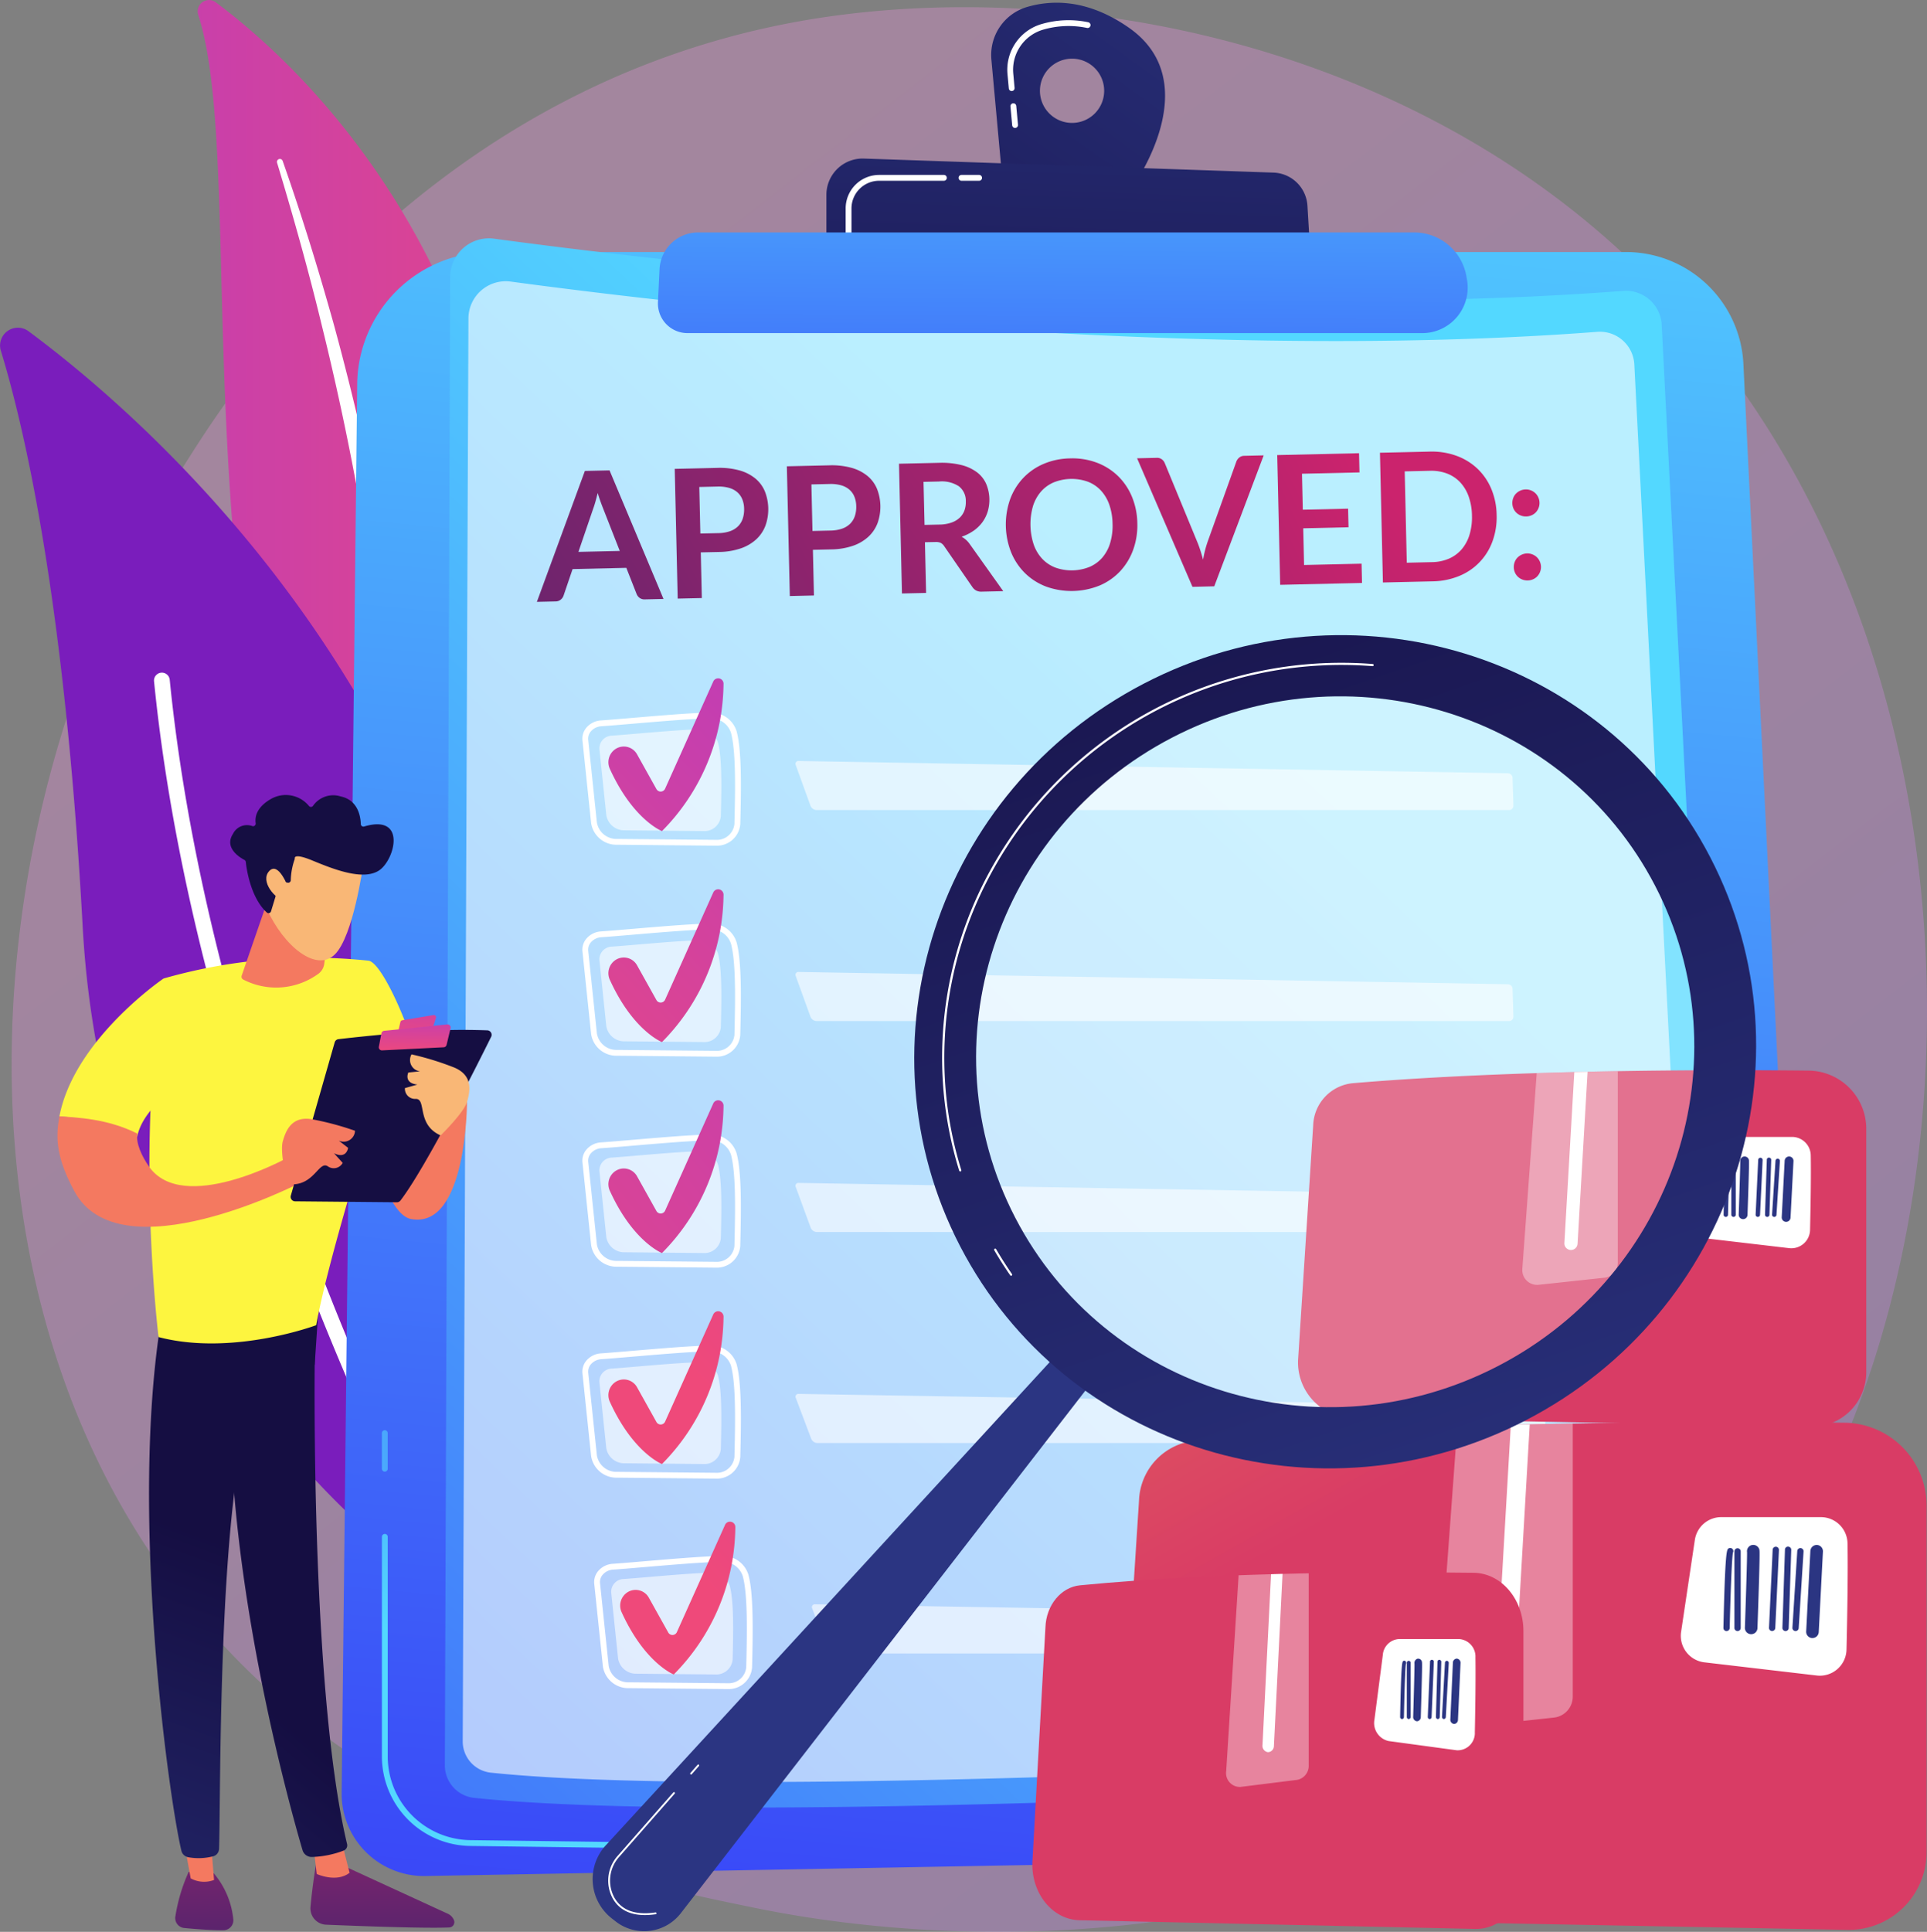 <svg xmlns="http://www.w3.org/2000/svg" xmlns:xlink="http://www.w3.org/1999/xlink" width="280.025" height="280.674" viewBox="0 0 280.025 280.674">
  <rect x="0" y="0" width="280.025" height="280.674" fill="#808080" stroke="none"/>
  <defs>
    <linearGradient id="linear-gradient" x1="1.13" y1="1.295" x2="0.236" y2="0.19" gradientUnits="objectBoundingBox">
      <stop offset="0" stop-color="#b37cff"/>
      <stop offset="1" stop-color="#f895e7"/>
    </linearGradient>
    <linearGradient id="linear-gradient-2" x1="-0.691" y1="1.11" x2="0.946" y2="1.11" gradientUnits="objectBoundingBox">
      <stop offset="0" stop-color="#a737d5"/>
      <stop offset="1" stop-color="#ef497a"/>
    </linearGradient>
    <linearGradient id="linear-gradient-3" x1="-4.804" y1="-0.638" x2="-2.519" y2="-0.638" gradientUnits="objectBoundingBox">
      <stop offset="0" stop-color="#ce1567"/>
      <stop offset="1" stop-color="#7a1dbc"/>
    </linearGradient>
    <linearGradient id="linear-gradient-4" x1="0.567" y1="-0.195" x2="0.453" y2="1.105" gradientUnits="objectBoundingBox">
      <stop offset="0" stop-color="#53d8ff"/>
      <stop offset="1" stop-color="#3840f7"/>
    </linearGradient>
    <linearGradient id="linear-gradient-5" x1="0.509" y1="0.475" x2="1.157" y2="-1.414" xlink:href="#linear-gradient-4"/>
    <linearGradient id="linear-gradient-6" x1="-7.896" y1="5.063" x2="18.44" y2="-9.25" xlink:href="#linear-gradient-4"/>
    <linearGradient id="linear-gradient-7" x1="0.651" y1="0.296" x2="-0.29" y2="1.509" xlink:href="#linear-gradient-4"/>
    <linearGradient id="linear-gradient-8" x1="2.578" y1="-2.211" x2="-1.787" y2="3.403" xlink:href="#linear-gradient-2"/>
    <linearGradient id="linear-gradient-9" x1="3.377" y1="-3.239" x2="-0.988" y2="2.375" xlink:href="#linear-gradient-2"/>
    <linearGradient id="linear-gradient-10" x1="4.049" y1="-3.235" x2="-1.695" y2="2.799" xlink:href="#linear-gradient-2"/>
    <linearGradient id="linear-gradient-11" x1="4.975" y1="-5.294" x2="0.61" y2="0.32" xlink:href="#linear-gradient-2"/>
    <linearGradient id="linear-gradient-12" x1="4.975" y1="-5.294" x2="0.61" y2="0.32" xlink:href="#linear-gradient-2"/>
    <linearGradient id="linear-gradient-13" x1="3.501" y1="-2.631" x2="-1.193" y2="2.341" gradientUnits="objectBoundingBox">
      <stop offset="0" stop-color="#cb236d"/>
      <stop offset="1" stop-color="#4c246d"/>
    </linearGradient>
    <linearGradient id="linear-gradient-14" x1="3.651" y1="-2.376" x2="-2.701" y2="2.624" xlink:href="#linear-gradient-13"/>
    <linearGradient id="linear-gradient-15" x1="3.109" y1="-1.929" x2="-3.243" y2="3.071" xlink:href="#linear-gradient-13"/>
    <linearGradient id="linear-gradient-16" x1="2.495" y1="-1.343" x2="-3.204" y2="3.659" xlink:href="#linear-gradient-13"/>
    <linearGradient id="linear-gradient-17" x1="1.667" y1="-0.838" x2="-2.849" y2="4.09" xlink:href="#linear-gradient-13"/>
    <linearGradient id="linear-gradient-18" x1="1.146" y1="-0.428" x2="-3.548" y2="4.545" xlink:href="#linear-gradient-13"/>
    <linearGradient id="linear-gradient-19" x1="0.988" y1="0.133" x2="-6.021" y2="5.1" xlink:href="#linear-gradient-13"/>
    <linearGradient id="linear-gradient-20" x1="0.317" y1="0.535" x2="-4.775" y2="5.529" xlink:href="#linear-gradient-13"/>
    <linearGradient id="linear-gradient-21" x1="-0.976" y1="1.028" x2="-21.714" y2="8.212" xlink:href="#linear-gradient-13"/>
    <linearGradient id="linear-gradient-22" x1="1.519" y1="-0.775" x2="-1.484" y2="2.907" gradientUnits="objectBoundingBox">
      <stop offset="0" stop-color="#2b3582"/>
      <stop offset="1" stop-color="#150e42"/>
    </linearGradient>
    <linearGradient id="linear-gradient-23" x1="1.004" y1="-2.464" x2="-0.074" y2="4.125" xlink:href="#linear-gradient-22"/>
    <linearGradient id="linear-gradient-24" x1="0.727" y1="-2.869" x2="0.282" y2="3.71" xlink:href="#linear-gradient-4"/>
    <linearGradient id="linear-gradient-25" x1="-3.565" y1="-0.38" x2="-1.566" y2="1.843" gradientUnits="objectBoundingBox">
      <stop offset="0" stop-color="#fdf53f"/>
      <stop offset="1" stop-color="#d93c65"/>
    </linearGradient>
    <linearGradient id="linear-gradient-26" x1="-281.591" y1="-0.166" x2="-299.634" y2="3.358" xlink:href="#linear-gradient-22"/>
    <linearGradient id="linear-gradient-27" x1="-353.302" y1="-0.086" x2="-376.065" y2="3.376" xlink:href="#linear-gradient-22"/>
    <linearGradient id="linear-gradient-28" x1="-311.603" y1="-0.015" x2="-331.823" y2="3.448" xlink:href="#linear-gradient-22"/>
    <linearGradient id="linear-gradient-29" x1="-208.376" y1="0.121" x2="-222.07" y2="3.397" xlink:href="#linear-gradient-22"/>
    <linearGradient id="linear-gradient-30" x1="-483.658" y1="0.174" x2="-515.658" y2="3.699" xlink:href="#linear-gradient-22"/>
    <linearGradient id="linear-gradient-31" x1="-303.814" y1="0.227" x2="-324.029" y2="3.744" xlink:href="#linear-gradient-22"/>
    <linearGradient id="linear-gradient-32" x1="-188.651" y1="-0.19" x2="-200.647" y2="2.95" xlink:href="#linear-gradient-22"/>
    <linearGradient id="linear-gradient-33" x1="-5.155" y1="-0.38" x2="-3.155" y2="1.843" xlink:href="#linear-gradient-25"/>
    <linearGradient id="linear-gradient-34" x1="-396.992" y1="-0.166" x2="-415.035" y2="3.358" xlink:href="#linear-gradient-22"/>
    <linearGradient id="linear-gradient-35" x1="-498.84" y1="-0.086" x2="-521.6" y2="3.376" xlink:href="#linear-gradient-22"/>
    <linearGradient id="linear-gradient-36" x1="-440.908" y1="-0.015" x2="-461.126" y2="3.448" xlink:href="#linear-gradient-22"/>
    <linearGradient id="linear-gradient-37" x1="-295.972" y1="0.121" x2="-309.667" y2="3.397" xlink:href="#linear-gradient-22"/>
    <linearGradient id="linear-gradient-38" x1="-688.464" y1="0.174" x2="-720.47" y2="3.699" xlink:href="#linear-gradient-22"/>
    <linearGradient id="linear-gradient-39" x1="-433.081" y1="0.227" x2="-453.295" y2="3.744" xlink:href="#linear-gradient-22"/>
    <linearGradient id="linear-gradient-40" x1="-265.374" y1="-0.19" x2="-277.369" y2="2.95" xlink:href="#linear-gradient-22"/>
    <linearGradient id="linear-gradient-41" x1="-4.713" y1="-0.293" x2="-2.626" y2="1.712" xlink:href="#linear-gradient-25"/>
    <linearGradient id="linear-gradient-42" x1="-361.67" y1="-0.167" x2="-382.58" y2="3.363" xlink:href="#linear-gradient-22"/>
    <linearGradient id="linear-gradient-43" x1="-454.44" y1="-0.086" x2="-480.75" y2="3.373" xlink:href="#linear-gradient-22"/>
    <linearGradient id="linear-gradient-44" x1="-401.473" y1="-0.016" x2="-424.874" y2="3.449" xlink:href="#linear-gradient-22"/>
    <linearGradient id="linear-gradient-45" x1="-269.354" y1="0.123" x2="-285.123" y2="3.383" xlink:href="#linear-gradient-22"/>
    <linearGradient id="linear-gradient-46" x1="-626.296" y1="0.176" x2="-663.186" y2="3.687" xlink:href="#linear-gradient-22"/>
    <linearGradient id="linear-gradient-47" x1="-393.936" y1="0.227" x2="-417.333" y2="3.745" xlink:href="#linear-gradient-22"/>
    <linearGradient id="linear-gradient-48" x1="-241.865" y1="-0.189" x2="-255.709" y2="2.944" xlink:href="#linear-gradient-22"/>
    <linearGradient id="linear-gradient-49" x1="1.956" y1="0.807" x2="3.317" y2="0.807" xlink:href="#linear-gradient-22"/>
    <linearGradient id="linear-gradient-50" x1="0.729" y1="1.165" x2="0.24" y2="-0.258" xlink:href="#linear-gradient-22"/>
    <linearGradient id="linear-gradient-51" x1="7.207" y1="0.5" x2="6.207" y2="0.5" gradientUnits="objectBoundingBox">
      <stop offset="0" stop-color="#f9b776"/>
      <stop offset="1" stop-color="#f47960"/>
    </linearGradient>
    <linearGradient id="linear-gradient-52" x1="-3.136" y1="-3.045" x2="-3.115" y2="1.639" xlink:href="#linear-gradient-13"/>
    <linearGradient id="linear-gradient-53" x1="-14.37" y1="0.5" x2="-13.37" y2="0.5" xlink:href="#linear-gradient-51"/>
    <linearGradient id="linear-gradient-54" x1="-3.971" y1="1.255" x2="-3.764" y2="0.047" xlink:href="#linear-gradient-22"/>
    <linearGradient id="linear-gradient-55" x1="-8.499" y1="-3.752" x2="-8.449" y2="1.733" xlink:href="#linear-gradient-13"/>
    <linearGradient id="linear-gradient-56" x1="-16.644" y1="0.5" x2="-15.644" y2="0.5" xlink:href="#linear-gradient-51"/>
    <linearGradient id="linear-gradient-57" x1="-2.696" y1="1.244" x2="-2.55" y2="0.059" xlink:href="#linear-gradient-22"/>
    <linearGradient id="linear-gradient-58" x1="3.912" y1="0.155" x2="4.605" y2="1.439" xlink:href="#linear-gradient-25"/>
    <linearGradient id="linear-gradient-59" x1="9.047" y1="-0.047" x2="10.384" y2="3.075" xlink:href="#linear-gradient-25"/>
    <linearGradient id="linear-gradient-60" x1="-2.152" y1="0.5" x2="-1.152" y2="0.5" xlink:href="#linear-gradient-51"/>
    <linearGradient id="linear-gradient-61" x1="1.49" y1="-1.44" x2="1.112" y2="-0.767" xlink:href="#linear-gradient-22"/>
    <linearGradient id="linear-gradient-62" x1="0.932" y1="-3.497" x2="0.359" y2="1.805" xlink:href="#linear-gradient-2"/>
    <linearGradient id="linear-gradient-63" x1="0.605" y1="-1.235" x2="0.461" y2="1.146" xlink:href="#linear-gradient-2"/>
    <linearGradient id="linear-gradient-64" x1="-7.135" y1="0.5" x2="-6.135" y2="0.5" xlink:href="#linear-gradient-51"/>
    <linearGradient id="linear-gradient-65" x1="5.9" y1="3.917" x2="7.032" y2="3.917" xlink:href="#linear-gradient-51"/>
    <linearGradient id="linear-gradient-66" x1="-5.622" y1="0.5" x2="-4.622" y2="0.5" xlink:href="#linear-gradient-51"/>
    <linearGradient id="linear-gradient-67" x1="-39.325" y1="-12.695" x2="-39.685" y2="-13.635" xlink:href="#linear-gradient-51"/>
    <linearGradient id="linear-gradient-68" x1="-23.153" y1="-14.329" x2="-22.976" y2="-12.934" xlink:href="#linear-gradient-22"/>
    <linearGradient id="linear-gradient-69" x1="-172.552" y1="-46.857" x2="-173.958" y2="-49.918" xlink:href="#linear-gradient-51"/>
  </defs>
  <g id="Group_10466" data-name="Group 10466" transform="translate(-488.468 -458.252)">
    <path id="Path_18160" data-name="Path 18160" d="M751.077,708.725a100.62,100.62,0,0,1-15.4,12.963c-50.223,36.036-109.65,25.531-122.28,22.966-18.651-3.788-54.7-11.11-80.766-41.761-39.433-46.372-33.293-119.431-2.706-167.658,5.595-8.821,35.148-57.783,95.216-65.635,36.352-4.752,78.727,4.832,109.414,30.541C798.973,554.108,794.387,663.129,751.077,708.725Z" transform="translate(-14.846 -9.132)" opacity="0.3" fill="url(#linear-gradient)"/>
    <g id="Group_10444" data-name="Group 10444" transform="translate(488.468 458.252)">
      <g id="Group_10441" data-name="Group 10441" transform="translate(28.719 0)">
        <path id="Path_18161" data-name="Path 18161" d="M768.855,460.39a1.642,1.642,0,0,1,2.55-1.806c12.949,9.658,44.8,39.365,44.333,97.663-.59,73.143,17.431,97.759,37.963,111.69,0,0-26.548-4.631-45.748-29.505C760.813,577.358,777.573,487.3,768.855,460.39Z" transform="translate(-768.771 -458.252)" fill="url(#linear-gradient-2)"/>
        <path id="Path_18162" data-name="Path 18162" d="M881.337,684.354c2.377,7.865,4.6,15.773,6.525,23.75q2.954,11.949,5.171,24.052c1.444,8.069,2.736,16.165,3.682,24.3.983,8.133,1.615,16.3,2.221,24.5.652,8.193,1.262,16.451,2.719,24.672a83.35,83.35,0,0,0,7.764,23.842c.966,1.863,1.971,3.715,3.073,5.489,1.071,1.8,2.221,3.545,3.4,5.272a86.425,86.425,0,0,0,27.328,25.544,1.588,1.588,0,0,0,1.677-2.7l-.005,0c-1.707-1.094-3.4-2.205-5.038-3.389-.828-.579-1.629-1.193-2.441-1.792-.789-.629-1.6-1.228-2.37-1.88a83.711,83.711,0,0,1-8.762-8.309,91.773,91.773,0,0,1-13.751-19.82,79.98,79.98,0,0,1-4.616-11.128,90.715,90.715,0,0,1-2.95-11.734c-1.476-7.972-2.147-16.14-2.858-24.328s-1.5-16.414-2.621-24.593q-.822-6.136-1.864-12.238c-.335-2.036-.71-4.064-1.081-6.093q-.586-3.038-1.21-6.068-2.531-12.112-5.8-24.04c-2.222-7.936-4.653-15.811-7.383-23.579a.426.426,0,0,0-.81.265Z" transform="translate(-869.787 -660.695)" fill="#fff" style="mix-blend-mode: soft-light;isolation: isolate"/>
      </g>
      <g id="Group_10443" data-name="Group 10443" transform="translate(0 47.602)">
        <g id="Group_10442" data-name="Group 10442">
          <path id="Path_18163" data-name="Path 18163" d="M557.622,1102.98a4.127,4.127,0,0,1-6.44,2.343c-13.088-9.5-47.663-39.713-50.7-95.464-2.567-47.079-8.432-72.363-11.89-83.657a2.588,2.588,0,0,1,4.018-2.835C514.745,939.774,582.693,999.768,557.622,1102.98Z" transform="translate(-488.468 -922.846)" fill="url(#linear-gradient-3)"/>
          <path id="Path_18164" data-name="Path 18164" d="M749.748,1542.786a1.145,1.145,0,0,1-1.737-.328c-.345-.628-34.561-63.551-41.086-128.849a1.145,1.145,0,1,1,2.278-.228c6.478,64.824,40.472,127.351,40.815,127.975A1.144,1.144,0,0,1,749.748,1542.786Z" transform="translate(-684.537 -1362.197)" fill="#fff" style="mix-blend-mode: soft-light;isolation: isolate"/>
        </g>
      </g>
    </g>
    <g id="Group_10453" data-name="Group 10453" transform="translate(538.112 458.646)">
      <path id="Path_18165" data-name="Path 18165" d="M994.652,815.645h164.972a17.091,17.091,0,0,1,17.069,16.222l9.919,203.045a12.6,12.6,0,0,1-12.358,13.242l-189.078,3.436a11.963,11.963,0,0,1-12.181-11.961l2.258-204.585A19.4,19.4,0,0,1,994.652,815.645Z" transform="translate(-972.994 -779.421)" fill="url(#linear-gradient-4)"/>
      <path id="Path_18166" data-name="Path 18166" d="M1064.062,2678.995h-.005l-21.157-.274a13.019,13.019,0,0,1-12.8-12.969V2633.81a.423.423,0,1,1,.847,0v31.942a12.169,12.169,0,0,0,11.966,12.122l21.157.274a.424.424,0,0,1-.006.847Z" transform="translate(-1024.247 -2410.919)" fill="url(#linear-gradient-5)"/>
      <path id="Path_18167" data-name="Path 18167" d="M1030.521,2492.347a.423.423,0,0,1-.423-.424v-5.173a.423.423,0,0,1,.847,0v5.173A.423.423,0,0,1,1030.521,2492.347Z" transform="translate(-1024.247 -2278.928)" fill="url(#linear-gradient-6)"/>
      <g id="Group_10452" data-name="Group 10452" transform="translate(15 34.233)">
        <path id="Path_18168" data-name="Path 18168" d="M1126.558,796.267c22.528,3.055,100,12.5,164.049,7.587a5.21,5.21,0,0,1,5.611,4.914l10.51,204.111a6,6,0,0,1-5.634,6.306c-26.939,1.594-137.88,7.757-177.451,3.612a4.751,4.751,0,0,1-4.251-4.7l.774-216.208A5.635,5.635,0,0,1,1126.558,796.267Z" transform="translate(-1119.393 -796.215)" fill="url(#linear-gradient-7)"/>
        <path id="Path_18169" data-name="Path 18169" d="M1151.727,857.109c21.68,2.94,96.232,12.033,157.871,7.3a5.014,5.014,0,0,1,5.4,4.729l10.029,195.064a5.77,5.77,0,0,1-5.421,6.068c-25.924,1.534-132.688,7.465-170.769,3.476a4.572,4.572,0,0,1-4.091-4.524l.83-206.706A5.423,5.423,0,0,1,1151.727,857.109Z" transform="translate(-1142.149 -850.825)" fill="#fff" opacity="0.6"/>
        <g id="Group_10450" data-name="Group 10450" transform="translate(19.982 63.923)">
          <path id="Path_18170" data-name="Path 18170" d="M1333.83,1488.112h-.037l-14.3-.137a3.718,3.718,0,0,1-3.8-3.158l-1.257-12a2.484,2.484,0,0,1,.587-1.868,3.013,3.013,0,0,1,2.1-1.035h0c1.2-.082,2.9-.226,4.693-.38,3.783-.322,8.491-.723,11.138-.756h.057a3.862,3.862,0,0,1,3.825,2.709c.741,2.739.675,7.943.534,13.488A3.409,3.409,0,0,1,1333.83,1488.112Zm-.821-18.486h-.046c-2.616.033-7.307.432-11.077.753-1.8.153-3.5.3-4.707.381h0a2.16,2.16,0,0,0-1.51.735,1.642,1.642,0,0,0-.394,1.234l1.258,12a2.875,2.875,0,0,0,2.966,2.4l14.3.137h.029a2.563,2.563,0,0,0,2.691-2.311c.14-5.48.206-10.616-.5-13.245A3.019,3.019,0,0,0,1333.01,1469.626Z" transform="translate(-1314.421 -1463.793)" fill="#fff"/>
          <path id="Path_18171" data-name="Path 18171" d="M1340.3,1493.48c3-.205,9.534-.869,12.632-.907a2.769,2.769,0,0,1,2.771,1.914c.6,2.21.519,6.615.415,10.682a2.379,2.379,0,0,1-2.515,2.176l-11.429-.11a2.641,2.641,0,0,1-2.7-2.22l-1-9.589A1.856,1.856,0,0,1,1340.3,1493.48Z" transform="translate(-1335.995 -1485.148)" fill="#fff" opacity="0.6"/>
          <g id="Group_10445" data-name="Group 10445" transform="translate(30.975 12.01)" opacity="0.6">
            <path id="Path_18172" data-name="Path 18172" d="M1617.207,1537.332a.418.418,0,0,0-.429.6l2.142,5.924a1,1,0,0,0,.871.611h100.644a.629.629,0,0,0,.63-.65l-.121-4.036a.69.69,0,0,0-.669-.661Z" transform="translate(-1616.742 -1537.332)" fill="#fff"/>
          </g>
          <path id="Path_18173" data-name="Path 18173" d="M1352.468,1430.323h0a2.2,2.2,0,0,1,3.028.823l2.821,5.057a.705.705,0,0,0,1.259-.054l7-15.577a.781.781,0,0,1,1.493.338,30.755,30.755,0,0,1-8.948,21.4s-4.2-1.631-7.574-9.05A2.3,2.3,0,0,1,1352.468,1430.323Z" transform="translate(-1347.553 -1420.11)" fill="url(#linear-gradient-8)"/>
          <path id="Path_18174" data-name="Path 18174" d="M1333.831,1787.281h-.038l-14.3-.137a3.718,3.718,0,0,1-3.8-3.157l-1.257-12a2.484,2.484,0,0,1,.587-1.867,3.015,3.015,0,0,1,2.1-1.035h0c1.207-.082,2.906-.227,4.7-.38,3.779-.322,8.482-.722,11.126-.755h.056a3.863,3.863,0,0,1,3.826,2.709c.741,2.739.675,7.943.534,13.487A3.409,3.409,0,0,1,1333.831,1787.281Zm-16.651-17.352a2.161,2.161,0,0,0-1.51.735,1.643,1.643,0,0,0-.394,1.234l1.258,12a2.875,2.875,0,0,0,2.966,2.4l14.3.137h.03a2.561,2.561,0,0,0,2.69-2.311c.14-5.48.206-10.616-.5-13.245a3,3,0,0,0-3.054-2.083c-2.613.033-7.3.432-11.064.753-1.8.153-3.5.3-4.718.381Z" transform="translate(-1314.421 -1732.309)" fill="#fff"/>
          <path id="Path_18175" data-name="Path 18175" d="M1340.3,1792.65c3-.205,9.534-.868,12.632-.907a2.769,2.769,0,0,1,2.771,1.914c.6,2.21.519,6.615.415,10.681a2.379,2.379,0,0,1-2.515,2.176l-11.429-.109a2.641,2.641,0,0,1-2.7-2.22l-1-9.589A1.856,1.856,0,0,1,1340.3,1792.65Z" transform="translate(-1335.995 -1753.666)" fill="#fff" opacity="0.6"/>
          <g id="Group_10446" data-name="Group 10446" transform="translate(30.975 42.663)" opacity="0.6">
            <path id="Path_18176" data-name="Path 18176" d="M1617.207,1836.5a.418.418,0,0,0-.429.6l2.142,5.924a1,1,0,0,0,.871.611h100.644a.629.629,0,0,0,.63-.65l-.121-4.036a.69.69,0,0,0-.669-.661Z" transform="translate(-1616.742 -1836.502)" fill="#fff"/>
          </g>
          <path id="Path_18177" data-name="Path 18177" d="M1352.468,1729.494h0a2.2,2.2,0,0,1,3.028.824l2.821,5.057a.705.705,0,0,0,1.259-.055l7-15.577a.781.781,0,0,1,1.493.338,30.754,30.754,0,0,1-8.948,21.4s-4.2-1.631-7.574-9.05A2.3,2.3,0,0,1,1352.468,1729.494Z" transform="translate(-1347.553 -1688.628)" fill="url(#linear-gradient-9)"/>
          <path id="Path_18178" data-name="Path 18178" d="M1333.831,2086.451h-.038l-14.3-.137a3.718,3.718,0,0,1-3.8-3.157l-1.257-12a2.483,2.483,0,0,1,.587-1.867,3.013,3.013,0,0,1,2.1-1.035h0c1.207-.083,2.906-.227,4.7-.381,3.779-.322,8.482-.722,11.126-.755h.056a3.863,3.863,0,0,1,3.826,2.709c.741,2.739.675,7.943.534,13.487A3.409,3.409,0,0,1,1333.831,2086.451ZM1317.18,2069.1a2.161,2.161,0,0,0-1.51.735,1.642,1.642,0,0,0-.394,1.234l1.258,12a2.875,2.875,0,0,0,2.966,2.4l14.3.138h.03a2.562,2.562,0,0,0,2.69-2.312c.14-5.479.206-10.615-.5-13.245a3.005,3.005,0,0,0-3.054-2.083c-2.613.033-7.3.432-11.064.753-1.8.153-3.5.3-4.718.382Z" transform="translate(-1314.421 -2000.827)" fill="#fff"/>
          <path id="Path_18179" data-name="Path 18179" d="M1340.3,2091.82c3-.205,9.534-.868,12.632-.906a2.768,2.768,0,0,1,2.771,1.914c.6,2.21.519,6.616.415,10.681a2.379,2.379,0,0,1-2.515,2.177l-11.429-.11a2.641,2.641,0,0,1-2.7-2.22l-1-9.59A1.857,1.857,0,0,1,1340.3,2091.82Z" transform="translate(-1335.995 -2022.184)" fill="#fff" opacity="0.6"/>
          <g id="Group_10447" data-name="Group 10447" transform="translate(30.977 73.315)" opacity="0.6">
            <path id="Path_18180" data-name="Path 18180" d="M1617.224,2135.671a.416.416,0,0,0-.426.6l2.175,5.927a1,1,0,0,0,.874.61h102.191a.628.628,0,0,0,.63-.65l-.123-4.036a.69.69,0,0,0-.67-.661Z" transform="translate(-1616.761 -2135.671)" fill="#fff"/>
          </g>
          <path id="Path_18181" data-name="Path 18181" d="M1352.468,2028.664h0a2.2,2.2,0,0,1,3.028.824l2.821,5.057a.705.705,0,0,0,1.259-.055l7-15.577a.781.781,0,0,1,1.493.337,30.754,30.754,0,0,1-8.948,21.4s-4.2-1.631-7.574-9.05A2.3,2.3,0,0,1,1352.468,2028.664Z" transform="translate(-1347.553 -1957.146)" fill="url(#linear-gradient-10)"/>
          <path id="Path_18182" data-name="Path 18182" d="M1333.831,2385.623h-.038l-14.3-.137a3.718,3.718,0,0,1-3.8-3.157l-1.257-12a2.484,2.484,0,0,1,.587-1.867,3.013,3.013,0,0,1,2.1-1.035h0c1.2-.082,2.9-.226,4.692-.379,3.784-.322,8.492-.723,11.139-.756h.057a3.862,3.862,0,0,1,3.825,2.709c.741,2.739.675,7.943.534,13.488A3.408,3.408,0,0,1,1333.831,2385.623Zm-.822-18.485h-.046c-2.616.032-7.307.432-11.077.753-1.8.153-3.5.3-4.706.381h0a2.159,2.159,0,0,0-1.51.734,1.644,1.644,0,0,0-.394,1.234l1.258,12a2.874,2.874,0,0,0,2.966,2.4l14.3.138h.03a2.562,2.562,0,0,0,2.69-2.311c.14-5.48.206-10.616-.5-13.245A3.019,3.019,0,0,0,1333.01,2367.138Z" transform="translate(-1314.421 -2269.347)" fill="#fff"/>
          <path id="Path_18183" data-name="Path 18183" d="M1340.3,2390.991c3-.206,9.534-.869,12.632-.907A2.769,2.769,0,0,1,1355.7,2392c.6,2.21.519,6.615.415,10.681a2.379,2.379,0,0,1-2.515,2.177l-11.429-.11a2.64,2.64,0,0,1-2.7-2.22l-1-9.589A1.856,1.856,0,0,1,1340.3,2390.991Z" transform="translate(-1335.995 -2290.702)" fill="#fff" opacity="0.6"/>
          <g id="Group_10448" data-name="Group 10448" transform="translate(30.981 103.967)" opacity="0.6">
            <path id="Path_18184" data-name="Path 18184" d="M1617.259,2434.838a.412.412,0,0,0-.42.6l2.241,5.931a1.014,1.014,0,0,0,.88.608h105.226a.628.628,0,0,0,.63-.65l-.126-4.036a.692.692,0,0,0-.67-.661Z" transform="translate(-1616.799 -2434.838)" fill="#fff"/>
          </g>
          <path id="Path_18185" data-name="Path 18185" d="M1352.468,2327.834h0a2.2,2.2,0,0,1,3.028.824l2.821,5.057a.705.705,0,0,0,1.259-.054l7-15.577a.781.781,0,0,1,1.493.338,30.755,30.755,0,0,1-8.948,21.4s-4.2-1.631-7.574-9.05A2.3,2.3,0,0,1,1352.468,2327.834Z" transform="translate(-1347.553 -2225.664)" fill="url(#linear-gradient-11)"/>
          <path id="Path_18186" data-name="Path 18186" d="M1350.548,2684.032h-.038l-14.3-.137a3.718,3.718,0,0,1-3.8-3.157l-1.257-12a2.486,2.486,0,0,1,.587-1.868,3.01,3.01,0,0,1,2.1-1.035h0c1.2-.083,2.9-.227,4.692-.38,3.784-.322,8.492-.723,11.138-.756h.057a3.862,3.862,0,0,1,3.825,2.708c.741,2.74.675,7.943.534,13.487A3.409,3.409,0,0,1,1350.548,2684.032Zm-.822-18.485h-.046c-2.616.032-7.307.432-11.077.753-1.8.152-3.495.3-4.706.381h0a2.16,2.16,0,0,0-1.51.734,1.642,1.642,0,0,0-.393,1.234l1.257,12a2.875,2.875,0,0,0,2.966,2.4l14.3.137h.03a2.561,2.561,0,0,0,2.69-2.311c.14-5.48.206-10.616-.5-13.245A3.02,3.02,0,0,0,1349.727,2665.547Z" transform="translate(-1329.425 -2537.181)" fill="#fff"/>
          <path id="Path_18187" data-name="Path 18187" d="M1357.019,2689.4c3-.205,9.535-.868,12.631-.906a2.768,2.768,0,0,1,2.771,1.914c.6,2.21.519,6.615.415,10.682a2.379,2.379,0,0,1-2.515,2.176l-11.429-.11a2.64,2.64,0,0,1-2.7-2.22l-1-9.589A1.856,1.856,0,0,1,1357.019,2689.4Z" transform="translate(-1351 -2558.537)" fill="#fff" opacity="0.6"/>
          <g id="Group_10449" data-name="Group 10449" transform="translate(33.365 134.542)" opacity="0.6">
            <path id="Path_18188" data-name="Path 18188" d="M1640.523,2733.247a.412.412,0,0,0-.42.6l2.237,5.931a1.014,1.014,0,0,0,.88.608h105.049a.628.628,0,0,0,.63-.65l-.126-4.036a.69.69,0,0,0-.67-.661Z" transform="translate(-1640.063 -2733.247)" fill="#fff"/>
          </g>
          <path id="Path_18189" data-name="Path 18189" d="M1369.186,2626.244h0a2.195,2.195,0,0,1,3.028.824l2.821,5.056a.7.7,0,0,0,1.259-.054l7-15.577a.781.781,0,0,1,1.494.338,30.754,30.754,0,0,1-8.949,21.4s-4.2-1.631-7.574-9.05A2.3,2.3,0,0,1,1369.186,2626.244Z" transform="translate(-1362.558 -2493.498)" fill="url(#linear-gradient-12)"/>
        </g>
        <g id="Group_10451" data-name="Group 10451" transform="translate(13.38 30.982)">
          <path id="Path_18190" data-name="Path 18190" d="M1268.376,1143.9l-2.711.062a1.185,1.185,0,0,1-.755-.211,1.294,1.294,0,0,1-.437-.557l-1.5-3.814-7.809.179-1.32,3.878a1.235,1.235,0,0,1-.4.557,1.153,1.153,0,0,1-.744.265l-2.725.062,6.974-19.02,3.585-.082Zm-12.365-6.839,6.01-.137-2.438-6.218q-.166-.414-.368-.976t-.4-1.224q-.167.67-.33,1.247t-.323,1.012Z" transform="translate(-1249.981 -1122.487)" fill="url(#linear-gradient-13)"/>
          <path id="Path_18191" data-name="Path 18191" d="M1449.2,1133.973l.152,6.636-3.507.08-.431-18.851,6.14-.14a10.762,10.762,0,0,1,3.282.369,6.3,6.3,0,0,1,2.31,1.186,4.852,4.852,0,0,1,1.373,1.873,7.092,7.092,0,0,1,.087,4.935,5.215,5.215,0,0,1-1.324,1.993,6.372,6.372,0,0,1-2.252,1.33,10.145,10.145,0,0,1-3.2.53Zm-.062-2.738,2.633-.06a5.288,5.288,0,0,0,1.676-.28,3.125,3.125,0,0,0,1.17-.718,2.833,2.833,0,0,0,.679-1.111,4.192,4.192,0,0,0,.2-1.446,3.8,3.8,0,0,0-.266-1.364,2.706,2.706,0,0,0-.728-1.027,3.127,3.127,0,0,0-1.2-.631,5.574,5.574,0,0,0-1.687-.19l-2.633.061Z" transform="translate(-1425.388 -1119.327)" fill="url(#linear-gradient-14)"/>
          <path id="Path_18192" data-name="Path 18192" d="M1608.247,1130.337l.152,6.635-3.507.08-.431-18.851,6.14-.14a10.767,10.767,0,0,1,3.282.369,6.308,6.308,0,0,1,2.31,1.186,4.854,4.854,0,0,1,1.373,1.873,7.092,7.092,0,0,1,.087,4.935,5.208,5.208,0,0,1-1.324,1.993,6.372,6.372,0,0,1-2.252,1.33,10.153,10.153,0,0,1-3.2.53Zm-.063-2.738,2.634-.06a5.28,5.28,0,0,0,1.676-.28,3.124,3.124,0,0,0,1.17-.718,2.836,2.836,0,0,0,.679-1.111,4.2,4.2,0,0,0,.2-1.446,3.807,3.807,0,0,0-.266-1.364,2.712,2.712,0,0,0-.728-1.027,3.135,3.135,0,0,0-1.2-.631,5.571,5.571,0,0,0-1.687-.19l-2.633.06Z" transform="translate(-1568.142 -1116.063)" fill="url(#linear-gradient-15)"/>
          <path id="Path_18193" data-name="Path 18193" d="M1767.281,1126.043l.168,7.366-3.507.08-.431-18.851,5.749-.131a12.009,12.009,0,0,1,3.314.322,6.306,6.306,0,0,1,2.281,1.063,4.306,4.306,0,0,1,1.33,1.685,6.011,6.011,0,0,1,.222,3.993,5.214,5.214,0,0,1-.773,1.557,5.453,5.453,0,0,1-1.276,1.242,6.838,6.838,0,0,1-1.748.875,3.475,3.475,0,0,1,1.172,1.056l4.879,6.854-3.155.072a1.539,1.539,0,0,1-.78-.165,1.581,1.581,0,0,1-.553-.509l-4.1-5.945a1.394,1.394,0,0,0-.5-.471,1.713,1.713,0,0,0-.792-.125Zm-.058-2.516,2.19-.05a5.428,5.428,0,0,0,1.722-.287,3.34,3.34,0,0,0,1.2-.712,2.75,2.75,0,0,0,.687-1.052,3.588,3.588,0,0,0,.2-1.322,2.677,2.677,0,0,0-1-2.182,4.523,4.523,0,0,0-2.905-.7l-2.243.051Z" transform="translate(-1710.896 -1112.873)" fill="url(#linear-gradient-16)"/>
          <path id="Path_18194" data-name="Path 18194" d="M1934.08,1117.633a10.457,10.457,0,0,1-.6,3.855,9.1,9.1,0,0,1-1.873,3.1,8.8,8.8,0,0,1-2.965,2.083,10.881,10.881,0,0,1-7.8.178,8.853,8.853,0,0,1-3.071-1.945,9.047,9.047,0,0,1-2.019-3.012,11.018,11.018,0,0,1-.176-7.679,9.047,9.047,0,0,1,1.879-3.1,8.846,8.846,0,0,1,2.978-2.083,10.211,10.211,0,0,1,3.888-.813,10.083,10.083,0,0,1,3.915.641,8.924,8.924,0,0,1,3.058,1.945,9.04,9.04,0,0,1,2.012,3.006A10.458,10.458,0,0,1,1934.08,1117.633Zm-3.6.082a8.8,8.8,0,0,0-.474-2.774,5.9,5.9,0,0,0-1.228-2.065,5.083,5.083,0,0,0-1.9-1.274,7.006,7.006,0,0,0-4.974.114,5.137,5.137,0,0,0-1.854,1.36,5.917,5.917,0,0,0-1.145,2.12,9.5,9.5,0,0,0,.127,5.567,5.846,5.846,0,0,0,1.241,2.059,5.168,5.168,0,0,0,1.914,1.267,7.005,7.005,0,0,0,4.974-.114,5.117,5.117,0,0,0,1.841-1.353,5.826,5.826,0,0,0,1.132-2.113A8.784,8.784,0,0,0,1930.482,1117.715Z" transform="translate(-1846.832 -1107.229)" fill="url(#linear-gradient-17)"/>
          <path id="Path_18195" data-name="Path 18195" d="M2101.209,1104.427l2.829-.065a1.181,1.181,0,0,1,.749.2,1.359,1.359,0,0,1,.443.564l4.7,11.4q.235.555.452,1.222t.417,1.406a16.18,16.18,0,0,1,.682-2.663l4.157-11.6a1.358,1.358,0,0,1,.4-.557,1.128,1.128,0,0,1,.738-.265l2.829-.065-7.183,19.025-3.167.073Z" transform="translate(-2013.994 -1103.453)" fill="url(#linear-gradient-18)"/>
          <path id="Path_18196" data-name="Path 18196" d="M2311.845,1100.915l.064,2.79-8.356.191.119,5.228,6.583-.151.062,2.7-6.583.151.122,5.332,8.356-.191.064,2.8-11.89.272-.431-18.851Z" transform="translate(-2192.377 -1100.678)" fill="url(#linear-gradient-19)"/>
          <path id="Path_18197" data-name="Path 18197" d="M2462.6,1107.81a10.208,10.208,0,0,1-.6,3.823,8.552,8.552,0,0,1-4.842,5.041,10.583,10.583,0,0,1-3.882.78l-7.2.164-.431-18.851,7.2-.164a10.5,10.5,0,0,1,3.914.608,8.822,8.822,0,0,1,3.056,1.874,8.687,8.687,0,0,1,2.01,2.934A10.206,10.206,0,0,1,2462.6,1107.81Zm-3.585.082a8.657,8.657,0,0,0-.481-2.774,5.9,5.9,0,0,0-1.234-2.059,5.125,5.125,0,0,0-1.9-1.267,6.441,6.441,0,0,0-2.494-.4l-3.663.084.3,13.271,3.663-.084a6.435,6.435,0,0,0,2.473-.513,5.117,5.117,0,0,0,1.841-1.353,5.905,5.905,0,0,0,1.139-2.113A8.655,8.655,0,0,0,2459.014,1107.892Z" transform="translate(-2323.139 -1098.599)" fill="url(#linear-gradient-20)"/>
          <path id="Path_18198" data-name="Path 18198" d="M2633.4,1154.3a2,2,0,0,1,.132-.772,1.837,1.837,0,0,1,.4-.635,2.05,2.05,0,0,1,.623-.432,1.964,1.964,0,0,1,.779-.174,1.933,1.933,0,0,1,.773.139,1.919,1.919,0,0,1,1.067,1.019,1.986,1.986,0,0,1,.035,1.545,2,2,0,0,1-.4.629,1.883,1.883,0,0,1-.617.425,2.006,2.006,0,0,1-.766.168,2.038,2.038,0,0,1-.786-.132,1.955,1.955,0,0,1-.641-.4,1.85,1.85,0,0,1-.431-.61A1.988,1.988,0,0,1,2633.4,1154.3Zm.213,9.3a2,2,0,0,1,.132-.773,1.841,1.841,0,0,1,.4-.635,2.056,2.056,0,0,1,.623-.432,1.97,1.97,0,0,1,.779-.175,1.937,1.937,0,0,1,.773.139,1.919,1.919,0,0,1,1.067,1.019,1.98,1.98,0,0,1,.035,1.545,2,2,0,0,1-.4.629,1.882,1.882,0,0,1-.616.425,2.013,2.013,0,0,1-.766.167,2.042,2.042,0,0,1-.786-.132,1.952,1.952,0,0,1-.642-.4,1.853,1.853,0,0,1-.431-.61A1.985,1.985,0,0,1,2633.611,1163.6Z" transform="translate(-2491.656 -1146.786)" fill="url(#linear-gradient-21)"/>
        </g>
      </g>
      <path id="Path_18199" data-name="Path 18199" d="M1914.225,465.709c-5.959-4.146-11.141-4.063-14.788-2.987a7.275,7.275,0,0,0-5.167,7.649l1.573,17.169,18.718,1.661S1925.912,473.839,1914.225,465.709Zm-8.232,13.851a4.667,4.667,0,1,1,4.667-4.667A4.667,4.667,0,0,1,1905.994,479.56Z" transform="translate(-1799.85 -462.096)" fill="url(#linear-gradient-22)"/>
      <path id="Path_18200" data-name="Path 18200" d="M1918.231,502.561a.423.423,0,0,1-.421-.385l-.25-2.734a.423.423,0,1,1,.843-.077l.251,2.734a.423.423,0,0,1-.383.46Zm-.491-5.358a.423.423,0,0,1-.421-.385l-.19-2.076a6.915,6.915,0,0,1,4.9-7.257,13.967,13.967,0,0,1,6.828-.281.423.423,0,1,1-.17.829,13.135,13.135,0,0,0-6.418.263,6.067,6.067,0,0,0-4.3,6.367l.19,2.076a.423.423,0,0,1-.383.46Z" transform="translate(-1820.369 -484.368)" fill="#fff"/>
      <path id="Path_18201" data-name="Path 18201" d="M1660.552,696.966v-8.632a5.267,5.267,0,0,1,5.448-5.264l59.515,2.039a5.123,5.123,0,0,1,4.939,4.813l.5,8.294Z" transform="translate(-1590.106 -660.426)" fill="url(#linear-gradient-23)"/>
      <path id="Path_18202" data-name="Path 18202" d="M1851.015,707.148h-2.56a.423.423,0,0,1,0-.847h2.56a.423.423,0,0,1,0,.847Z" transform="translate(-1758.377 -681.28)" fill="#fff"/>
      <path id="Path_18203" data-name="Path 18203" d="M1688.284,715.081a.423.423,0,0,1-.423-.423v-3.492a4.87,4.87,0,0,1,4.865-4.865h9.41a.423.423,0,0,1,0,.847h-9.41a4.023,4.023,0,0,0-4.018,4.018v3.492A.423.423,0,0,1,1688.284,715.081Z" transform="translate(-1614.617 -681.28)" fill="#fff"/>
      <path id="Path_18204" data-name="Path 18204" d="M1427.417,787.868l104.073,0a7.693,7.693,0,0,1,7.58,6.38l.088.509a6.606,6.606,0,0,1-6.509,7.733H1425.876a4.3,4.3,0,0,1-4.29-4.5l.23-4.779A5.608,5.608,0,0,1,1427.417,787.868Z" transform="translate(-1375.619 -754.487)" fill="url(#linear-gradient-24)"/>
    </g>
    <g id="Group_10460" data-name="Group 10460" transform="translate(638.484 613.741)">
      <g id="Group_10455" data-name="Group 10455" transform="translate(12.366 51.132)">
        <path id="Path_18205" data-name="Path 18205" d="M2179.386,2548.659a11.308,11.308,0,0,0,11.523-11.306v-50.315a12.055,12.055,0,0,0-11.923-12.062c-19.84-.216-60.757-.227-94.236,2.594a9.063,9.063,0,0,0-8.288,8.711l-3.129,48.645a11.518,11.518,0,0,0,11.292,11.932Z" transform="translate(-2073.326 -2474.891)" fill="url(#linear-gradient-25)"/>
        <path id="Path_18206" data-name="Path 18206" d="M2896.564,2613.376c.084,4.282-.043,11.074-.147,15.463a3.875,3.875,0,0,1-4.327,3.757l-16.327-1.914a3.877,3.877,0,0,1-3.383-4.425l2-13.37a3.877,3.877,0,0,1,3.834-3.3h14.469A3.872,3.872,0,0,1,2896.564,2613.376Z" transform="translate(-2790.471 -2595.786)" fill="#fff"/>
        <path id="Path_18207" data-name="Path 18207" d="M2543.262,2519.554l-13.62,1.469a3.07,3.07,0,0,1-3.391-3.278l2.977-40.514c5.709-.181,11.341-.313,16.775-.406V2516.5A3.07,3.07,0,0,1,2543.262,2519.554Z" transform="translate(-2479.837 -2476.628)" fill="#fff" opacity="0.37"/>
        <path id="Path_18208" data-name="Path 18208" d="M2613.9,2513.627a1.369,1.369,0,0,1-1.366,1.291l-.08,0a1.369,1.369,0,0,1-1.288-1.447l2.054-35.359c.921-.023,1.834-.044,2.748-.064Z" transform="translate(-2556.053 -2477.722)" fill="#fff"/>
        <g id="Group_10454" data-name="Group 10454" transform="translate(88.06 17.844)">
          <path id="Path_18209" data-name="Path 18209" d="M3031.1,2665.568a.457.457,0,0,0,.456-.428l.706-11.137a.456.456,0,0,0-.427-.485.447.447,0,0,0-.485.427l-.706,11.137a.457.457,0,0,0,.427.485Z" transform="translate(-3020.618 -2653.06)" fill="url(#linear-gradient-26)"/>
          <path id="Path_18210" data-name="Path 18210" d="M3016.909,2663.7a.457.457,0,0,0,.457-.441l.37-11.351a.458.458,0,0,0-.441-.472.432.432,0,0,0-.472.442l-.37,11.35a.457.457,0,0,0,.441.472Z" transform="translate(-3007.881 -2651.191)" fill="url(#linear-gradient-27)"/>
          <path id="Path_18211" data-name="Path 18211" d="M2997.864,2663.7a.455.455,0,0,1-.434-.477c.181-3.813.526-11.085.531-11.333a.457.457,0,0,1,.913,0c0,.188-.444,9.506-.533,11.372a.456.456,0,0,1-.456.435Zm.088-11.806h0Z" transform="translate(-2990.807 -2651.198)" fill="url(#linear-gradient-28)"/>
          <path id="Path_18212" data-name="Path 18212" d="M2964.167,2662.026a.912.912,0,0,0,.911-.881c.386-11,.318-11.245.274-11.409a.913.913,0,0,0-1.787.361c.029.661-.175,7.059-.312,10.984a.913.913,0,0,0,.881.945Z" transform="translate(-2960.132 -2649.062)" fill="url(#linear-gradient-29)"/>
          <path id="Path_18213" data-name="Path 18213" d="M2948.855,2665.574a.456.456,0,0,0,.456-.457V2653.98a.457.457,0,0,0-.913,0v11.137A.456.456,0,0,0,2948.855,2665.574Z" transform="translate(-2946.8 -2653.065)" fill="url(#linear-gradient-30)"/>
          <path id="Path_18214" data-name="Path 18214" d="M2933.255,2665.344a.457.457,0,0,0,.457-.446c.087-3.87.292-10.19.474-10.951a.457.457,0,0,0-.649-.6c-.249.163-.485.318-.738,11.534a.457.457,0,0,0,.446.468Z" transform="translate(-2932.799 -2652.836)" fill="url(#linear-gradient-31)"/>
          <path id="Path_18215" data-name="Path 18215" d="M3051.073,2662.577a.914.914,0,0,0,.911-.866l.609-11.695a.914.914,0,0,0-.865-.96.925.925,0,0,0-.96.865l-.609,11.7a.914.914,0,0,0,.865.959Z" transform="translate(-3038.133 -2649.054)" fill="url(#linear-gradient-32)"/>
        </g>
      </g>
      <g id="Group_10457" data-name="Group 10457" transform="translate(38.61 0)">
        <path id="Path_18216" data-name="Path 18216" d="M2412.053,2019.705V1984.37a8.466,8.466,0,0,0-8.374-8.471c-13.932-.152-42.668-.159-66.179,1.822a6.365,6.365,0,0,0-5.82,6.118l-2.2,34.162a8.089,8.089,0,0,0,7.93,8.38l66.548,1.265A7.942,7.942,0,0,0,2412.053,2019.705Z" transform="translate(-2329.478 -1975.84)" fill="url(#linear-gradient-33)"/>
        <path id="Path_18217" data-name="Path 18217" d="M2907.616,2073.094c.06,3.007-.029,7.777-.1,10.86a2.721,2.721,0,0,1-3.039,2.638l-11.467-1.344a2.723,2.723,0,0,1-2.375-3.107l1.407-9.389a2.723,2.723,0,0,1,2.693-2.319h10.162A2.719,2.719,0,0,1,2907.616,2073.094Z" transform="translate(-2833.111 -2060.74)" fill="#fff"/>
        <path id="Path_18218" data-name="Path 18218" d="M2659.5,2007.206l-9.565,1.032a2.156,2.156,0,0,1-2.382-2.3l2.091-28.452c4.01-.127,7.964-.22,11.78-.285v27.863A2.156,2.156,0,0,1,2659.5,2007.206Z" transform="translate(-2614.96 -1977.059)" fill="#fff" opacity="0.37"/>
        <path id="Path_18219" data-name="Path 18219" d="M2709.107,2003.043a.962.962,0,0,1-.96.906l-.056,0a.962.962,0,0,1-.9-1.016l1.442-24.832c.646-.016,1.288-.031,1.929-.045Z" transform="translate(-2668.485 -1977.828)" fill="#fff"/>
        <g id="Group_10456" data-name="Group 10456" transform="translate(61.842 12.532)">
          <path id="Path_18220" data-name="Path 18220" d="M3002.1,2109.747a.321.321,0,0,0,.32-.3l.5-7.821a.321.321,0,0,0-.3-.34.314.314,0,0,0-.34.3l-.5,7.822a.321.321,0,0,0,.3.34Z" transform="translate(-2994.738 -2100.962)" fill="url(#linear-gradient-34)"/>
          <path id="Path_18221" data-name="Path 18221" d="M2992.132,2108.435a.321.321,0,0,0,.321-.31l.26-7.971a.321.321,0,0,0-.31-.332.3.3,0,0,0-.332.31l-.26,7.971a.321.321,0,0,0,.31.331Z" transform="translate(-2985.792 -2099.651)" fill="url(#linear-gradient-35)"/>
          <path id="Path_18222" data-name="Path 18222" d="M2978.757,2108.439a.319.319,0,0,1-.3-.335c.127-2.678.369-7.785.373-7.959a.321.321,0,0,1,.641,0c0,.132-.312,6.676-.375,7.986a.32.32,0,0,1-.32.306Zm.062-8.291h0Z" transform="translate(-2973.802 -2099.655)" fill="url(#linear-gradient-36)"/>
          <path id="Path_18223" data-name="Path 18223" d="M2955.093,2107.26a.64.64,0,0,0,.64-.618c.271-7.724.224-7.9.193-8.013a.641.641,0,0,0-1.254.254c.02.464-.123,4.958-.219,7.714a.64.64,0,0,0,.618.663Z" transform="translate(-2952.259 -2098.154)" fill="url(#linear-gradient-37)"/>
          <path id="Path_18224" data-name="Path 18224" d="M2944.34,2109.751a.321.321,0,0,0,.321-.321v-7.822a.321.321,0,0,0-.642,0v7.822A.321.321,0,0,0,2944.34,2109.751Z" transform="translate(-2942.897 -2100.967)" fill="url(#linear-gradient-38)"/>
          <path id="Path_18225" data-name="Path 18225" d="M2933.384,2109.589a.32.32,0,0,0,.321-.313c.062-2.718.2-7.157.333-7.691a.321.321,0,0,0-.456-.425c-.175.115-.341.223-.519,8.1a.321.321,0,0,0,.313.328Z" transform="translate(-2933.063 -2100.805)" fill="url(#linear-gradient-39)"/>
          <path id="Path_18226" data-name="Path 18226" d="M3016.125,2107.647a.641.641,0,0,0,.64-.608l.428-8.213a.642.642,0,0,0-.607-.674.65.65,0,0,0-.674.608l-.428,8.213a.641.641,0,0,0,.608.674Z" transform="translate(-3007.038 -2098.15)" fill="url(#linear-gradient-40)"/>
        </g>
      </g>
      <g id="Group_10459" data-name="Group 10459" transform="translate(0 72.956)">
        <path id="Path_18227" data-name="Path 18227" d="M2024,2731.762v-35.335c0-4.642-3.224-8.42-7.236-8.47-12.041-.152-36.874-.159-57.194,1.822-2.773.271-4.93,2.9-5.03,6.118l-1.9,34.162c-.141,4.519,2.947,8.294,6.853,8.38l57.513,1.265C2020.848,2739.786,2024,2736.207,2024,2731.762Z" transform="translate(-1952.637 -2687.896)" fill="url(#linear-gradient-41)"/>
        <path id="Path_18228" data-name="Path 18228" d="M2452.28,2785.15c.051,3.007-.026,7.777-.089,10.86a2.5,2.5,0,0,1-2.626,2.638l-9.909-1.344a2.677,2.677,0,0,1-2.053-3.107l1.217-9.39a2.491,2.491,0,0,1,2.327-2.318h8.782A2.545,2.545,0,0,1,2452.28,2785.15Z" transform="translate(-2387.89 -2772.798)" fill="#fff"/>
        <path id="Path_18229" data-name="Path 18229" d="M2237.853,2719.262l-8.267,1.031a2.012,2.012,0,0,1-2.058-2.3l1.807-28.452c3.465-.127,6.883-.22,10.181-.285v27.863A2.067,2.067,0,0,1,2237.853,2719.262Z" transform="translate(-2199.358 -2689.116)" fill="#fff" opacity="0.37"/>
        <path id="Path_18230" data-name="Path 18230" d="M2280.722,2715.1a.894.894,0,0,1-.83.907l-.049,0a.922.922,0,0,1-.781-1.016l1.246-24.832c.559-.016,1.113-.03,1.667-.044Z" transform="translate(-2245.616 -2689.885)" fill="#fff"/>
        <g id="Group_10458" data-name="Group 10458" transform="translate(53.446 12.532)">
          <path id="Path_18231" data-name="Path 18231" d="M2533.933,2821.8a.3.3,0,0,0,.277-.3l.428-7.822a.308.308,0,0,0-.259-.34.288.288,0,0,0-.294.3l-.429,7.822a.308.308,0,0,0,.26.34Z" transform="translate(-2527.571 -2813.02)" fill="url(#linear-gradient-42)"/>
          <path id="Path_18232" data-name="Path 18232" d="M2525.32,2820.492a.3.3,0,0,0,.277-.31l.224-7.971a.3.3,0,0,0-.268-.331c-.177-.01-.281.133-.286.31l-.225,7.971a.306.306,0,0,0,.268.331Z" transform="translate(-2519.84 -2811.708)" fill="url(#linear-gradient-43)"/>
          <path id="Path_18233" data-name="Path 18233" d="M2513.761,2820.5a.305.305,0,0,1-.263-.335c.109-2.678.319-7.785.322-7.959a.28.28,0,1,1,.554,0c0,.132-.27,6.676-.323,7.986a.3.3,0,0,1-.277.306Zm.053-8.291h0Z" transform="translate(-2509.478 -2811.712)" fill="url(#linear-gradient-44)"/>
          <path id="Path_18234" data-name="Path 18234" d="M2493.309,2819.316a.6.6,0,0,0,.553-.619c.234-7.723.193-7.9.166-8.012a.55.55,0,0,0-.68-.45.647.647,0,0,0-.4.7c.017.464-.106,4.958-.19,7.714a.609.609,0,0,0,.534.663Z" transform="translate(-2490.861 -2810.211)" fill="url(#linear-gradient-45)"/>
          <path id="Path_18235" data-name="Path 18235" d="M2484.017,2821.808a.3.3,0,0,0,.277-.321v-7.821a.28.28,0,1,0-.554,0v7.821A.3.3,0,0,0,2484.017,2821.808Z" transform="translate(-2482.77 -2813.023)" fill="url(#linear-gradient-46)"/>
          <path id="Path_18236" data-name="Path 18236" d="M2474.549,2821.647a.3.3,0,0,0,.277-.314c.053-2.718.177-7.156.288-7.69a.365.365,0,0,0-.01-.333.254.254,0,0,0-.384-.092c-.151.114-.295.223-.448,8.1a.3.3,0,0,0,.271.329Z" transform="translate(-2474.272 -2812.862)" fill="url(#linear-gradient-47)"/>
          <path id="Path_18237" data-name="Path 18237" d="M2546.055,2819.7a.6.6,0,0,0,.553-.608l.37-8.213a.614.614,0,0,0-.525-.674.6.6,0,0,0-.583.608l-.37,8.213a.614.614,0,0,0,.525.674Z" transform="translate(-2538.202 -2810.207)" fill="url(#linear-gradient-48)"/>
        </g>
      </g>
    </g>
    <g id="Group_10461" data-name="Group 10461" transform="translate(574.589 537.563)">
      <path id="Path_18238" data-name="Path 18238" d="M1399.115,2350.647l-68.185,74.214a7.251,7.251,0,0,0,.863,10.611l.546.428a6.741,6.741,0,0,0,9.491-1.176l62.029-80.113Z" transform="translate(-1329.018 -2236.067)" fill="url(#linear-gradient-49)"/>
      <ellipse id="Ellipse_618" data-name="Ellipse 618" cx="55.171" cy="54.176" rx="55.171" ry="54.176" transform="translate(33.981 50.824) rotate(-27.426)" fill="#fff" opacity="0.27"/>
      <path id="Path_18239" data-name="Path 18239" d="M1818.556,1365.915c-30.094,15.616-42.06,52.232-26.726,81.783s52.162,40.849,82.256,25.233,42.06-52.231,26.726-81.783S1848.651,1350.3,1818.556,1365.915Zm51.452,99.156c-25.674,13.322-57.091,3.685-70.173-21.526s-2.874-56.448,22.8-69.77,57.092-3.684,70.173,21.526S1895.682,1451.749,1870.008,1465.071Z" transform="translate(-1738.417 -1345.925)" fill="url(#linear-gradient-50)"/>
      <path id="Path_18240" data-name="Path 18240" d="M1834.683,1487.047a.158.158,0,0,1-.151-.066c-.816-1.177-1.6-2.4-2.319-3.644a.157.157,0,0,1,.272-.158c.719,1.234,1.5,2.453,2.306,3.624a.157.157,0,0,1-.04.219A.155.155,0,0,1,1834.683,1487.047Zm-7.39-15.156a.157.157,0,0,1-.172-.109,55.254,55.254,0,0,1-2.27-11.533,56.458,56.458,0,0,1,6.75-32.038,58.242,58.242,0,0,1,55.607-30.046.157.157,0,0,1-.026.314,57.928,57.928,0,0,0-55.3,29.883,56.148,56.148,0,0,0-6.713,31.86,54.928,54.928,0,0,0,2.257,11.467.157.157,0,0,1-.1.2Z" transform="translate(-1773.855 -1381.005)" fill="#fff"/>
      <path id="Path_18241" data-name="Path 18241" d="M1357.855,3017.279c-2.963.413-5.026-.353-6.133-2.278a5.417,5.417,0,0,1,.735-6.26l8.051-9.173a.133.133,0,1,1,.2.176l-8.051,9.173a5.151,5.151,0,0,0-.7,5.951c1.059,1.841,3.053,2.561,5.957,2.134h0a.133.133,0,0,1,.038.264Z" transform="translate(-1348.786 -2818.459)" fill="#fff"/>
      <path id="Path_18242" data-name="Path 18242" d="M1467.47,2961.785a.133.133,0,0,1-.118-.22l1.043-1.189a.133.133,0,0,1,.2.176l-1.043,1.189A.133.133,0,0,1,1467.47,2961.785Z" transform="translate(-1453.148 -2783.283)" fill="#fff"/>
    </g>
    <g id="Group_10465" data-name="Group 10465" transform="translate(496.817 573.716)">
      <path id="Path_18243" data-name="Path 18243" d="M1010.4,1912.734s0,18.544-8.13,17.032c-4.967-.924-7.908-20.9-7.908-20.9s5.139-11.447,5.713-7.7C1004.252,1928.405,1007.36,1907.557,1010.4,1912.734Z" transform="translate(-950.882 -1868.116)" fill="url(#linear-gradient-51)"/>
      <path id="Path_18244" data-name="Path 18244" d="M929.693,3094.959s-.614,3.476-.915,6.916a2.37,2.37,0,0,0,2.267,2.568c4.581.19,14.381.562,17.9.4a.771.771,0,0,0,.679-1.056h0a1.728,1.728,0,0,0-.883-.931l-16.187-7.439Z" transform="translate(-892.005 -2940.271)" fill="url(#linear-gradient-52)"/>
      <path id="Path_18245" data-name="Path 18245" d="M932.878,3069.406l.493,4.157s2.836,1.32,4.772-.166l-1.174-4.633Z" transform="translate(-895.693 -2916.76)" fill="url(#linear-gradient-53)"/>
      <path id="Path_18246" data-name="Path 18246" d="M823.878,2312.244c-.213,1.085-1.144,54.172,4.531,77.962a.807.807,0,0,1-.474.939,14.055,14.055,0,0,1-4.621.939,1.39,1.39,0,0,1-1.38-1c-1.622-5.52-9.395-33.174-10.409-59.592-1.133-29.519,0-1.005,0-1.005l.664-18.247Z" transform="translate(-786.323 -2237.75)" fill="url(#linear-gradient-54)"/>
      <path id="Path_18247" data-name="Path 18247" d="M738.941,3112.655a25.02,25.02,0,0,0-1.923,6.417,1.447,1.447,0,0,0,1.272,1.732c1.513.148,3.842.339,5.707.327a1.441,1.441,0,0,0,1.427-1.608,12.159,12.159,0,0,0-2.839-6.669Z" transform="translate(-719.874 -2956.153)" fill="url(#linear-gradient-55)"/>
      <path id="Path_18248" data-name="Path 18248" d="M747.672,3058.331l1.152,6.287a4.065,4.065,0,0,0,3.394.233l-.55-6.764Z" transform="translate(-729.463 -2907.177)" fill="url(#linear-gradient-56)"/>
      <path id="Path_18249" data-name="Path 18249" d="M701.635,2302.426c-4.641,28.009,1.007,69.227,2.911,77.294a1.258,1.258,0,0,0,1.016.955,8.448,8.448,0,0,0,3.63-.145,1.153,1.153,0,0,0,.829-1.061c.255-6.523-.2-46.562,4.12-62.386a3.6,3.6,0,0,1,1.386-1.982l8.393-5.967.644-9.645Z" transform="translate(-686.539 -2226.302)" fill="url(#linear-gradient-57)"/>
      <g id="Group_10462" data-name="Group 10462" transform="translate(13.363 23.714)">
        <path id="Path_18250" data-name="Path 18250" d="M732.188,1817.037a78.41,78.41,0,0,0-29.766,2.594c-4.146,24.19-.725,52.092-.725,52.092,10.767,2.823,22.914-1.727,22.914-1.727,1.79-10.111,9.246-33.458,9.246-33.458,3.4-.422,6.586,1.294,5.853-3.422S734.322,1817.25,732.188,1817.037Z" transform="translate(-700.371 -1816.641)" fill="url(#linear-gradient-58)"/>
      </g>
      <path id="Path_18251" data-name="Path 18251" d="M593.209,1859.294l-5.335-13.467s-12.991,8.827-15.128,20.018a30.746,30.746,0,0,1,11.293,3.027C585,1863.588,593.209,1859.294,593.209,1859.294Z" transform="translate(-572.46 -1819.122)" fill="url(#linear-gradient-59)"/>
      <path id="Path_18252" data-name="Path 18252" d="M603.181,2047.328s-15.006,8.22-19.927,1.182c-1.022-1.462-1.941-3.4-1.689-4.787-4.372-2.208-8.873-2.335-11.328-2.516-.644,3.374-.314,6.24,2.149,10.85,6.589,12.332,32.726-1.133,32.726-1.133Z" transform="translate(-569.95 -1994.484)" fill="url(#linear-gradient-60)"/>
      <g id="Group_10463" data-name="Group 10463" transform="translate(32.634 32.008)">
        <path id="Path_18253" data-name="Path 18253" d="M900.7,1942.427l6.375-22.262a.649.649,0,0,1,.549-.467c1.155-.135,4.5-.513,8.366-.84a94.907,94.907,0,0,1,13.29-.441.651.651,0,0,1,.532.937c-1.837,3.716-9.392,18.832-13.176,23.784a.652.652,0,0,1-.526.258l-14.791-.138A.651.651,0,0,1,900.7,1942.427Z" transform="translate(-899.422 -1916.192)" fill="url(#linear-gradient-61)"/>
        <path id="Path_18254" data-name="Path 18254" d="M1054.114,1898.351l4.538-.756a.326.326,0,0,1,.363.423l-.449,1.361a.325.325,0,0,1-.266.221l-4.367.584a.326.326,0,0,1-.36-.4l.278-1.188A.326.326,0,0,1,1054.114,1898.351Z" transform="translate(-1036.647 -1897.59)" fill="url(#linear-gradient-62)"/>
        <path id="Path_18255" data-name="Path 18255" d="M1025.7,1914.106l.374-1.948a.45.45,0,0,1,.4-.363l9.167-.93a.45.45,0,0,1,.483.553l-.583,2.427a.451.451,0,0,1-.415.344l-8.958.451A.45.45,0,0,1,1025.7,1914.106Z" transform="translate(-1011.629 -1909.503)" fill="url(#linear-gradient-63)"/>
        <path id="Path_18256" data-name="Path 18256" d="M890.356,2054.183a1.266,1.266,0,0,1-1.346-1.015c-.3-1.433-.76-4.05-.444-5.195.447-1.617,1.314-3.7,4.2-3.235a42.266,42.266,0,0,1,6.3,1.679,1.654,1.654,0,0,1-2.368,1.427l1.361,1.053s-.195,1.687-2.049.786l1.266,1.4a1.476,1.476,0,0,1-2.161.5C893.9,2050.783,893.244,2053.9,890.356,2054.183Z" transform="translate(-888.46 -2029.602)" fill="url(#linear-gradient-64)"/>
        <path id="Path_18257" data-name="Path 18257" d="M1067.95,1965.147s3.362-3.274,3.842-4.882.851-3.831-1.842-4.974a42.291,42.291,0,0,0-6.227-1.922,1.654,1.654,0,0,0,1.248,2.467l-1.713.169s-.731,1.533,1.319,1.754l-1.815.511a1.476,1.476,0,0,0,1.567,1.569C1065.957,1959.811,1064.381,1963.557,1067.95,1965.147Z" transform="translate(-1044.904 -1947.654)" fill="url(#linear-gradient-65)"/>
      </g>
      <path id="Path_18258" data-name="Path 18258" d="M835.435,1716.841l-4.425,12.8a.461.461,0,0,0,.21.555,10.4,10.4,0,0,0,10.79-.726,2.17,2.17,0,0,0,1-1.551l1.433-11.077Z" transform="translate(-804.239 -1703.352)" fill="url(#linear-gradient-66)"/>
      <g id="Group_10464" data-name="Group 10464" transform="translate(25.113 0)">
        <path id="Path_18259" data-name="Path 18259" d="M880.8,1651.723s-1.43,10.259-4.1,12.886-7.394-1.12-9.893-6.636l2.817-10.155Z" transform="translate(-861.505 -1641.402)" fill="url(#linear-gradient-67)"/>
        <path id="Path_18260" data-name="Path 18260" d="M823.391,1597.968a.377.377,0,0,0,.457-.35,9.839,9.839,0,0,1,.589-3.118s-.38-.966,2.564.251,7.359,2.993,9.691,1.428c2.274-1.526,4.052-8.22-2.183-6.376a.377.377,0,0,1-.486-.347c-.03-1.067-.385-3.493-2.932-4.023a3.566,3.566,0,0,0-4,1.359.375.375,0,0,1-.585.05,4.348,4.348,0,0,0-5.5-1.061c-2.175,1.237-2.386,2.676-2.259,3.547a.376.376,0,0,1-.5.411,2.263,2.263,0,0,0-2.807,1.154c-1.3,2.014.993,3.411,1.673,3.77a.378.378,0,0,1,.2.292c.1.968.688,5.176,3.048,7.342a.38.38,0,0,0,.618-.173l1.233-4.05a.379.379,0,0,1,.441-.26Z" transform="translate(-815.055 -1585.188)" fill="url(#linear-gradient-68)"/>
        <path id="Path_18261" data-name="Path 18261" d="M869.339,1692.973s-1.41-3.952-2.787-2.481.825,4.173,2.613,4.548Z" transform="translate(-860.888 -1679.408)" fill="url(#linear-gradient-69)"/>
      </g>
    </g>
  </g>
</svg>

